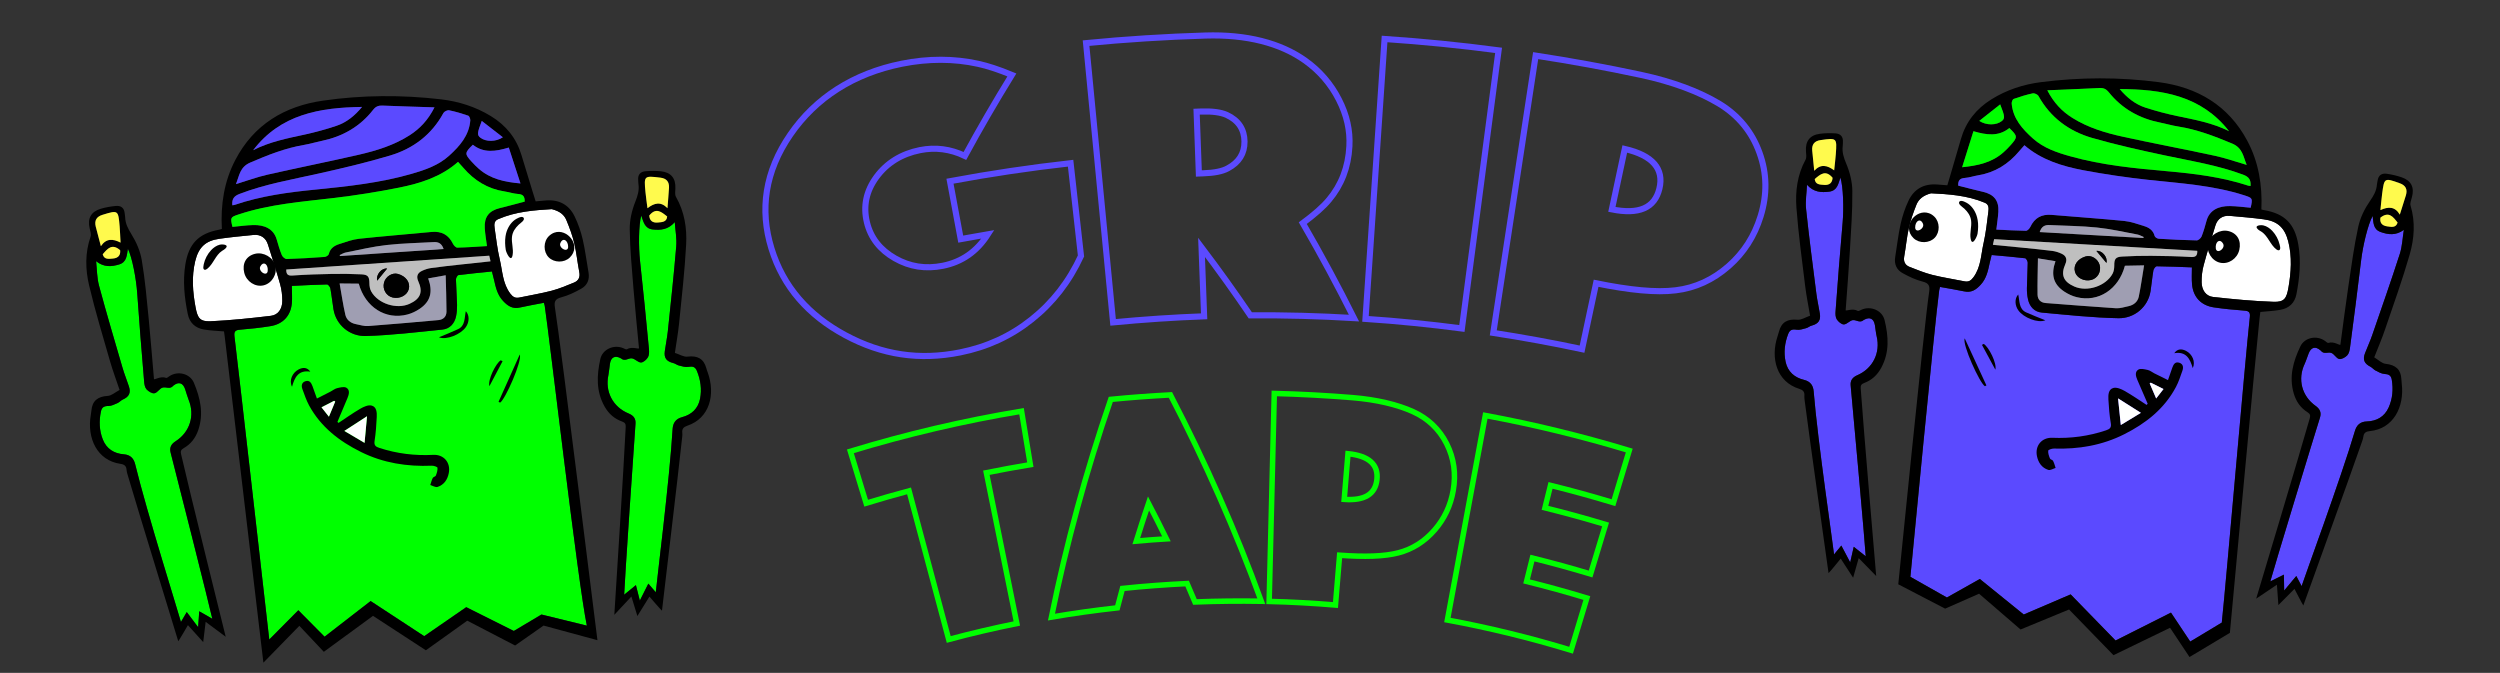 <svg xml:space="preserve" style="enable-background:new 0 0 4087 1100;" viewBox="0 0 4087 1100" y="0px" x="0px" xmlns:xlink="http://www.w3.org/1999/xlink" xmlns="http://www.w3.org/2000/svg" id="Layer_1" version="1.1">
<rect x="0" y="0" width="4087" height="1100" fill="#333333" stroke="none"/>
<style type="text/css">.st0{fill:#FFFFFF;}.st1{fill:#00FF00;}.st2{fill:#5B4AFF;}.st3{fill:#BFBFBF;}.st4{fill:#9F9EB2;}.st5{fill:#FFFA4D;}.st6{opacity:0.31;}.st7{stroke:#1A1A1A;stroke-width:2.863;}.st8{fill:none;stroke:#FFFA4D;stroke-width:2.825;}.st9{fill:none;stroke:#00FF00;stroke-width:2.825;}.st10{stroke:#1A1A1A;stroke-width:3.723;}.st11{fill:none;stroke:#FFFA4D;stroke-width:3.673;}.st12{fill:none;stroke:#00FF00;stroke-width:3.673;}.st13{fill:#6300FF;}.st14{fill:#E04DFF;}.st15{fill:#EFAEFF;}.st16{stroke:#1A1A1A;stroke-width:5.815;}.st17{fill:none;stroke:#FFFA4D;stroke-width:5.738;}.st18{fill:none;stroke:#00FF00;stroke-width:5.738;}.st19{stroke:#1A1A1A;stroke-width:4.587;}.st20{fill:none;stroke:#FFFA4D;stroke-width:4.526;}.st21{fill:none;stroke:#00FF00;stroke-width:4.526;}.st22{fill:#008CFF;}.st23{fill:#FFDD4D;}.st24{fill:#A1E7FF;}.st25{fill:none;stroke:#00FF00;stroke-width:9;stroke-miterlimit:10;}.st26{fill:none;stroke:#5B4AFF;stroke-width:10;stroke-miterlimit:10;}</style>
<g>
	<g>
		<path d="M1684.4,759.6c-24,4-48,8.4-71.9,13.2c16.6,82.2,33.2,164.3,49.8,246.5c-37.3,7.5-74.4,16.2-111.3,26.1
			c-21.6-81-43.3-161.9-64.9-242.9c-23.5,6.3-46.8,13-70.1,20.1c-8.6-28.3-17.2-56.5-25.8-84.8c92.1-28.1,185.5-49.9,279.8-65.6
			C1674.7,701.3,1679.6,730.4,1684.4,759.6z" class="st25"></path>
		<path d="M2062,982.9c-36.2-0.6-72.4-0.2-108.5,1.2c-4.2-10-8.5-20.1-12.8-30.1c-35.3,1.7-70.5,4.3-105.7,8
			c-2.9,10.6-5.7,21.1-8.4,31.7c-36,4-71.9,9-107.7,15.1c24.2-119.1,56.5-238,97-355.9c32.5-3.2,65-5.6,97.5-7.3
			C1970.9,756.1,2020.5,868.8,2062,982.9z M1906.9,880.9c-9.5-19.4-19.3-38.7-29.3-57.9c-6.9,20.5-13.6,41-20,61.6
			C1874,883.1,1890.4,881.9,1906.9,880.9z" class="st25"></path>
		<path d="M2375.8,801.4c-4.3,25.2-14.6,46.7-30.4,64.9c-16.7,19.2-36.5,31.6-59.5,37.5c-23.1,6-54.9,6.8-95.9,3.9
			c-2.3,27.1-4.5,54.3-6.8,81.4c-36.1-3-72.2-5-108.4-5.9c2.8-113.3,5.6-226.7,8.4-340c42.8,1.1,85.6,3.4,128.3,6.9
			c39.5,3.3,72.5,11.2,98.4,22.8c24.6,11.1,43,28.7,55.1,52.5C2377,749.2,2380.4,774.6,2375.8,801.4z M2251,784
			c2.7-24.4-13-38.9-47.3-42.3c-2.1,24.9-4.2,49.8-6.2,74.7C2230.5,818.7,2248.3,808.3,2251,784z" class="st25"></path>
		<path d="M2568.4,1063c-66.6-20.3-134.1-36.8-202.2-49.4c20.7-111.5,41.4-222.9,62-334.4
			c79.2,14.7,157.7,33.8,235.3,57.3c-8.6,28.4-17.2,56.9-25.8,85.3c-34.1-10.3-68.4-19.8-102.9-28.3c-3,12.2-6.1,24.5-9.1,36.7
			c33.2,8.2,66.3,17.3,99.1,27.2c-8.2,27-16.3,54-24.5,81c-31.5-9.5-63.2-18.2-95.1-26.1c-3.2,12.7-6.3,25.5-9.5,38.2
			c33,8.2,65.9,17.3,98.5,27.2C2585.7,1006.2,2577.1,1034.6,2568.4,1063z" class="st25"></path>
	</g>
</g>
<g>
	<g>
		<path d="M1767.2,418.5c-19.5,42.1-46.3,76.4-80.6,103.7c-34.2,27.3-72.8,45-117,53.9
			c-66.3,13.3-127.4,4.3-187.6-28.1c-60-32.3-101.5-78.6-120.9-142c-19.4-63.3-10.5-125.7,31-186c41.4-60.2,103.3-99.9,182-115.8
			c43.4-8.7,85.4-8.6,124.9,0.1c15.2,3.3,33.7,9.3,55.2,18.2c-27,43.8-52.6,87.9-76.8,132.4c-23.6-11.3-48.2-14.5-73.3-9.5
			c-30.4,6.1-54.4,21-71.3,44c-16.9,23.1-21.9,47.8-15.6,73.9c6.2,25.7,21.7,45.2,45.9,59c24.2,13.8,50,17.8,78.2,12.2
			c31.4-6.3,55.7-23.3,73.7-51.5c-14.8,2.5-29.6,5.1-44.4,7.9c-5.9-31.6-11.8-63.2-17.6-94.7c65.4-12.2,131.2-22,197.2-29.4
			C1755.8,317.3,1761.5,367.9,1767.2,418.5z" class="st26"></path>
		<path d="M2213.5,520c-56.4-3.4-113-4.9-169.5-4.5c-25.4-37.4-52-74.5-79.7-111.1c1.4,37.6,2.8,75.2,4.2,112.7
			c-49.7,1.8-99.3,5.2-148.8,9.9c-14.7-152.2-29.4-304.3-44.2-456.5c64.8-6.3,129.9-10.4,194.9-12.4c67.9-2.1,122.9,12.3,163.1,40.8
			c23.8,16.9,42.2,38.3,55.2,63.7c13.1,25.5,18.7,51,17.3,76.5c-1.8,34.4-13.1,63.5-33.3,87.5c-9.3,11.3-23.7,23.9-42.9,38.2
			C2159.6,416.1,2187.4,467.9,2213.5,520z M2034.5,231.5c-0.2-20.1-9.8-34.7-29-43.6c-9.6-4.3-23.5-6.2-41.6-5.6
			c-2.6,0.1-5.2,0.2-7.7,0.3c1.2,33.7,2.5,67.3,3.7,101c2.5-0.1,5-0.2,7.5-0.3c17.9-0.6,31.2-3.3,39.8-8.1
			C2025.4,265.5,2034.6,251,2034.5,231.5z" class="st26"></path>
		<path d="M2389.9,537c-52.4-6.9-105-12.2-157.6-15.7c10.4-152.5,20.8-305,31.2-457.6c62.3,4.2,124.4,10.4,186.4,18.6
			C2429.9,233.8,2409.9,385.4,2389.9,537z" class="st26"></path>
		<path d="M2878.3,353.3c-10.1,33-27.7,60-52.1,81.5c-25.8,22.7-54.6,35.9-86.8,39.8c-32.2,4-75.3-0.4-130.1-11.5
			c-7.7,35.9-15.3,71.8-23,107.7c-48.2-10.3-96.6-19.1-145.1-26.6c23.1-151.1,46.2-302.2,69.3-453.3c57.4,8.8,114.7,19.2,171.6,31.4
			c52.7,11.3,95.8,27.6,128.8,47.5c31.3,19.1,53.3,46,65.5,79.9C2888.8,283.7,2889.1,318.2,2878.3,353.3z M2712.8,308.3
			c7.8-32.1-11-54.3-56.6-64.8c-7,32.9-14.1,65.9-21.1,98.8C2679.2,351.1,2705.1,340.3,2712.8,308.3z" class="st26"></path>
	</g>
</g>
<path d="M959.4,1022.8c-14.2-66.6-61.1-471.6-68.8-522.3c-0.2-1.5-0.7-2.9-1.4-5.5c-13.7,2.7-26.5,4.8-39.2,7.7
	c-11.8,2.7-19.5-2.1-27.5-10.6c-9.6-10.3-12.1-22.6-15-35.2c-1-4.2-2.1-8.3-3.3-13.1c-18.6,1.9-36.7,3.6-54.7,5.9
	c-1.7,0.2-4.2,4.7-4.1,7.2c0.3,13.9,1.5,27.8,1.8,41.7c0.1,6.1-0.4,12.4-1.6,18.4c-2.6,12.1-10.3,20.6-22.5,21.8
	c-41.6,4.2-83.3,9.3-125,10.5c-26.1,0.8-48.6-17.8-52.9-43.5c-1.9-11.4-3-22.9-5.1-34.3c-0.5-2.5-3.6-6.5-5.5-6.5
	c-19.1,0.4-38.2,1.5-57.5,2.4c0,10.1,0.8,19.3,0,28.4c-1.9,20.5-14.5,34.1-35.1,37.4c-16.5,2.7-33.1,4.4-49.8,5.8
	c-7.5,0.6-9.8,2.9-8.9,10.8c8.5,69.7,48.8,425.9,56.9,495.7l47.5-47.9l42.9,43.3l75.3-58.3l87.6,57.4l68.7-47.4l77.8,38.9l45.2-26.9
	L959.4,1022.8z" class="st1"></path>
<path d="M902.1,341.9c-27.6,1.7-58.7,3.7-88,16.5c-6.5,2.8-6.3,8.9-5.5,14.4c2.5,17.2,4.4,34.5,8.4,51.3
	c4.5,18.9,4.6,39.3,17.3,56c4.2,5.5,8.2,7.7,14.8,6.3c17.6-3.7,35.4-6.6,52.7-11.1c12.5-3.3,24.5-8.4,36.5-13.3
	c7.4-3,10.4-8.8,8.7-17.2c-3-15.5-4.5-31.3-8.1-46.6c-3-12.9-7.6-25.4-12.7-37.7C922.7,351.5,915.6,345.3,902.1,341.9z" class="st0"></path>
<path d="M319.1,426.9c-6,25.2-4.1,50.3,0.6,75.5c3.3,17.6,7.1,23.5,24.5,22.8c33-1.5,65.9-5,98.7-8.9
	c11.8-1.4,18.6-11.4,18.6-24.4c0-9.2-1.1-18.6-3.6-27.4c-6.1-21.8-13.1-43.2-19.9-64.8c-3.5-11.1-12-16.8-23.7-15.6
	c-18.5,1.8-37,3.6-55.4,6.2C336,393.4,324.6,404.3,319.1,426.9z" class="st0"></path>
<path d="M430.6,1083.3c0,0-55.2-464.7-63.1-532c-0.4-3.3-0.9-6.7-1.3-9.5c-11.4-1-22.3-1.3-32.8-3.1c-14.1-2.4-23.5-10.9-26.4-25.2
	c-5.5-26.8-8.4-53.7-4-81.1c5.5-33.8,21.4-50.7,55.3-56.9c1.5-0.3,2.9-0.8,4.4-1.2c-2.2-39.7,3.7-77.8,22-112.8
	c30.2-57.9,80.5-88,143.5-97c64-9.2,128.5-9.6,192.8-2.1c28.8,3.4,56.2,12,81.3,27.3c25,15.2,42,36.2,50.3,64.2
	c5.9,19.6,11.9,39.1,17.9,58.7c1.6,5.3,3.3,10.6,5.2,16.6c5.7-0.5,11.2-1,16.6-1.5c21.5-1.8,37.8,6.9,47.1,26.1
	c5.8,11.9,10.2,24.7,13.2,37.5c4.1,17.8,6.3,36,9.5,54c2.1,11.8-2,21.2-12.1,26.8c-10.2,5.7-21,11-32.2,13.9
	c-10.4,2.7-12.1,7.2-10.6,16.8c9.6,59.9,68.9,540.5,69.5,543.8l-88.1-23.9l-46.5,32.6l-78.2-40.6l-67.7,48.4l-86.4-56.3l-80.4,58.8
	l-40-42.5L430.6,1083.3z M959.4,1022.8c-14.2-66.6-61.1-471.6-68.8-522.3c-0.2-1.5-0.7-2.9-1.4-5.5c-13.7,2.7-26.5,4.8-39.2,7.7
	c-11.8,2.7-19.5-2.1-27.5-10.6c-9.6-10.3-12.1-22.6-15-35.2c-1-4.2-2.1-8.3-3.3-13.1c-18.6,1.9-36.7,3.6-54.7,5.9
	c-1.7,0.2-4.2,4.7-4.1,7.2c0.3,13.9,1.5,27.8,1.8,41.7c0.1,6.1-0.4,12.4-1.6,18.4c-2.6,12.1-10.3,20.6-22.5,21.8
	c-41.6,4.2-83.3,9.3-125,10.5c-26.1,0.8-48.6-17.8-52.9-43.5c-1.9-11.4-3-22.9-5.1-34.3c-0.5-2.5-3.6-6.5-5.5-6.5
	c-19.1,0.4-38.2,1.5-57.5,2.4c0,10.1,0.8,19.3,0,28.4c-1.9,20.5-14.5,34.1-35.1,37.4c-16.5,2.7-33.1,4.4-49.8,5.8
	c-7.5,0.6-9.8,2.9-8.9,10.8c8.5,69.7,48.8,425.9,56.9,495.7l47.5-47.9l42.9,43.3l75.3-58.3l87.6,57.4l68.7-47.4l77.8,38.9l45.2-26.9
	L959.4,1022.8z M796.1,402.3c-1.4-10.9-3-20-3.6-29.2c-1.2-18.2,6.9-28.5,24.5-32.8c13.7-3.3,27.3-7.1,40.7-10.6
	c0.4-8.4-2.8-12-10.7-12.5c-7.4-0.5-14.6-3-21.9-4.1c-27.7-4.2-49.8-17.9-67.8-38.9c-2.6-3-5.3-5.9-8.5-9.5
	c-27.9,24.6-61.7,35.1-96.4,42.1c-34.9,7-70.1,12.5-105.4,16.8c-52.9,6.3-106.1,10.1-157.1,27.1c-13.2,4.4-13.5,4.8-9.9,20.3
	c11.1-1,22.4-2.7,33.8-3c18.1-0.5,33.5,5.9,38.5,23.5c2.5,8.6,5,17.3,8.4,25.6c1.2,2.9,5.3,6.5,8,6.4c20.7-0.6,41.4-1.9,62.1-3.4
	c2.4-0.2,6.2-2.6,6.7-4.6c2.3-9.5,9.2-13.9,17.3-16.5c10.6-3.4,21.3-7.4,32.2-8.6c39.3-4.3,78.8-7.3,118.2-11.1
	c16.5-1.6,28.2,4.4,35.4,19.5c1.3,2.7,4.7,6.2,7,6.1C763.5,404.5,779.5,403.2,796.1,402.3z M319.1,426.9c-6,25.2-4.1,50.3,0.6,75.5
	c3.3,17.6,7.1,23.5,24.5,22.8c33-1.5,65.9-5,98.7-8.9c11.8-1.4,18.6-11.4,18.6-24.4c0-9.2-1.1-18.6-3.6-27.4
	c-6.1-21.8-13.1-43.2-19.9-64.8c-3.5-11.1-12-16.8-23.7-15.6c-18.5,1.8-37,3.6-55.4,6.2C336,393.4,324.6,404.3,319.1,426.9z
	 M902.1,341.9c-27.6,1.7-58.7,3.7-88,16.5c-6.5,2.8-6.3,8.9-5.5,14.4c2.5,17.2,4.4,34.5,8.4,51.3c4.5,18.9,4.6,39.3,17.3,56
	c4.2,5.5,8.2,7.7,14.8,6.3c17.6-3.7,35.4-6.6,52.7-11.1c12.5-3.3,24.5-8.4,36.5-13.3c7.4-3,10.4-8.8,8.7-17.2
	c-3-15.5-4.5-31.3-8.1-46.6c-3-12.9-7.6-25.4-12.7-37.7C922.7,351.5,915.6,345.3,902.1,341.9z M379.8,335.6c1.9-0.3,3.2-0.3,4.3-0.7
	c42.8-14.6,87.3-20.5,132-24.9c53-5.3,105.9-11,157.3-25.9c22-6.4,43.9-13.9,61.3-29.8c17.1-15.6,32.3-32.7,34.3-57.4
	c0.2-2.6-1.6-7.1-3.4-7.8c-10.2-3.6-20.6-6.7-31.2-8.8c-2.8-0.6-8,1.9-9.3,4.4c-19.3,35.5-49.4,58.2-87.1,69.5
	c-38.8,11.6-78.3,20.9-117.8,29.7c-43.2,9.7-86.8,17.1-128.4,33.1C382.3,320.5,378.8,325.5,379.8,335.6z M710.3,175.5
	c-29.8-1-57.6-1.7-85.3-2.9c-6.6-0.3-11,1.9-15,6.9c-21.5,27.6-50,43.8-84,50.8c-9.7,2-19.2,5-29,6.6c-30.8,5.2-59.4,16.5-88,28.9
	c-17,7.3-17.7,21.3-23.3,35.2c18.2-5.5,34.5-11.5,51.3-15.4c49.8-11.3,100-21.3,149.8-32.7c29-6.7,57.5-15.5,82.9-31.8
	C686.8,210.2,700.1,195.9,710.3,175.5z M468,440.6c-0.2,8.1,2.8,10.5,10.7,9.9c21.6-1.5,43.2-2.2,64.9-2.6
	c15.8-0.3,31.6-0.1,47.3,0.7c10.9,0.5,13,3.9,13.1,14.6c0,4.5,0.8,9.4,2.9,13.3c11.2,20.2,41.7,29.8,62.7,20.3
	c17.9-8.1,22.3-19.2,14.3-36.9c-3.5-7.7-1.5-13.4,5.8-16.9c4.7-2.2,9.8-4,15-4.7c16.2-2.3,32.5-4,48.8-5.8
	c15.9-1.8,31.8-3.4,48.5-5.2c-0.9-3.9-1.6-6.8-2.1-9.2C688.9,425.6,578.7,433.1,468,440.6z M555.2,463.4c3.2,18.2,5.6,34.9,9.4,51.3
	c1.9,8.3,8.5,13.6,17.2,15.2c6.7,1.3,13.5,3.6,20.1,3.1c38.2-2.9,76.4-6.4,114.7-9.7c8.4-0.7,13.3-5.9,13.3-14
	c0-19.4-0.8-38.7-1.3-59.3c-10.7,1.9-19.5,3.4-28.6,5.1c8.1,22.3,3.7,38-14.1,49.9c-6.1,4.1-13.1,7.4-20.1,9.2
	c-35.4,9.1-68.7-12.1-79.3-50.5C577.3,463.6,567.8,463.5,555.2,463.4z M413.8,245.6c27-13.9,56.2-19.5,85.2-25.8
	c17.2-3.8,34.3-8.5,51-14.1c16.7-5.6,30-16.5,41.9-30.9C522.6,175.8,458.6,186.8,413.8,245.6z M773,236.6c-13.6,13.4-13.7,15-1.8,28
	c3.5,3.9,7.3,7.6,11.2,11.1c19.1,17,42.5,21.9,68.4,24.2c-6.6-20.4-12.8-39.3-19.1-58.7C810.5,247.6,790.8,250.7,773,236.6z
	 M725.2,407.1c-3.2-9.5-8.9-11.8-16.5-11.4c-25.6,1.6-51.4,1.9-76.9,4.8c-22.4,2.6-44.4,7.9-66.6,12.2c-3.5,0.7-6.7,2.8-10,4.2
	c0.3,0.5,0.5,1.1,0.8,1.6C612.1,414.8,668.2,411,725.2,407.1z M787.6,197.7c-7.6,19.7-7.8,23.1-2.3,27.4c8.9,6.9,25.3,7.1,36.8-0.7
	C810.6,215.5,799.6,206.9,787.6,197.7z"></path>
<path d="M553.4,691.4c11.8-7.8,23.3-16.1,35.6-23.2c5.5-3.2,12.9-6.6,18.4-5.2c8.3,2,8.9,11.3,8.5,18.8c-0.6,13-1.5,26-3.5,38.8
	c-1.2,7.4,1.6,9.7,7.9,11.7c28.6,9.3,57.9,12.9,87.9,11.3c17.3-0.9,28.8,12.6,25.5,29.7c-2.1,10.8-7.8,19.2-18.3,22.7
	c-3.3,1.1-8-1.9-12-3.1c1.3-3.9,2.3-8,4.1-11.6c0.9-1.7,4.3-2.2,5-3.8c1.6-4.1,3.1-8.6,2.7-12.8c-0.1-1.5-6.1-3.5-9.3-3.4
	c-40.3,1.7-79.1-4.3-115.5-22.3c-35.4-17.5-65.8-40.8-85.1-76.2c-4.5-8.4-7.6-17.6-10.9-26.6c-2-5.4-1.5-10.9,4.9-13
	c6.7-2.2,9.5,2.7,11.5,7.9c2.4,6.3,4.5,12.7,7.3,20.4c8.1-4.1,15.2-7.7,22.2-11.3c3.6-1.8,6.9-4.7,10.6-5.6c5-1.2,11.6-2.9,15.3-0.8
	c6.2,3.6,4.4,10.8,1.9,16.8c-5.5,13.1-11,26.1-16.5,39.2C552.3,690.2,552.9,690.8,553.4,691.4z M600,680.5
	c-13.2,8.5-24.4,15.8-37.1,24c11.2,6.6,21.2,12.5,33,19.5C597.4,708.3,598.6,695.4,600,680.5z M537.7,681.2
	c4-9.6,7.1-17.2,10.3-24.8c-0.6-0.4-1.2-0.8-1.8-1.2c-6.6,3.4-13.3,6.8-20.6,10.6C529.7,671,533,675.3,537.7,681.2z"></path>
<path d="M815,656.9c11.6-25.8,23.1-51.6,34.7-77.4c4.5,9.8-23.7,73.5-32.1,78.7C816.7,657.8,815.9,657.4,815,656.9z"></path>
<path d="M717.6,551.4c11.2-4.7,21.5-8.7,31.4-13.4c11.8-5.6,10.1-18.2,12.5-29.3c6.3,6.7,5.8,17.9,0.1,26
	C753.3,546.7,729.7,556.4,717.6,551.4z"></path>
<path d="M477.4,632.3c-5.2-10.4,0.5-23,10.7-28.3c7.7-4,14.2-3.3,19.2,3.6C487.8,604.5,481.6,617,477.4,632.3z"></path>
<path d="M821.6,590.5c-6.8,12.9-13.6,25.8-21.5,40.8c-3-10.2,10.4-37.3,18.5-42.3C819.6,589.5,820.6,590,821.6,590.5z"></path>
<path d="M796.1,402.3c-16.6,1-32.5,2.2-48.5,2.5c-2.3,0.1-5.7-3.5-7-6.1c-7.3-15.1-18.9-21.1-35.4-19.5
	c-39.4,3.8-78.9,6.9-118.2,11.1c-10.9,1.2-21.6,5.2-32.2,8.6c-8.2,2.6-15.1,7-17.3,16.5c-0.5,2-4.3,4.4-6.7,4.6
	c-20.7,1.5-41.4,2.8-62.1,3.4c-2.7,0.1-6.9-3.5-8-6.4c-3.4-8.3-5.9-16.9-8.4-25.6c-5.1-17.6-20.4-24-38.5-23.5
	c-11.3,0.3-22.6,2-33.8,3c-3.7-15.4-3.3-15.9,9.9-20.3c51-17,104.2-20.8,157.1-27.1c35.3-4.2,70.5-9.8,105.4-16.8
	c34.7-7,68.5-17.5,96.4-42.1c3.2,3.6,5.9,6.5,8.5,9.5c18,21,40.1,34.7,67.8,38.9c7.3,1.1,14.5,3.6,21.9,4.1c8,0.5,11.1,4,10.7,12.5
	c-13.4,3.5-27,7.3-40.7,10.6c-17.6,4.3-25.7,14.6-24.5,32.8C793,382.3,794.7,391.4,796.1,402.3z" class="st1"></path>
<path d="M379.8,335.6c-0.9-10.1,2.5-15,11.8-18.6c41.6-16,85.3-23.4,128.4-33.1c39.5-8.8,79.1-18.1,117.8-29.7
	c37.7-11.3,67.8-34,87.1-69.5c1.4-2.5,6.6-5,9.3-4.4c10.6,2.2,21,5.3,31.2,8.8c1.9,0.7,3.6,5.2,3.4,7.8c-2,24.7-17.2,41.8-34.3,57.4
	c-17.4,15.9-39.2,23.4-61.3,29.8C622,298.9,569,304.6,516,309.9c-44.7,4.4-89.2,10.3-132,24.9C382.9,335.2,381.7,335.3,379.8,335.6z" class="st2"></path>
<path d="M710.3,175.5c-10.3,20.4-23.6,34.7-40.6,45.6c-25.4,16.3-53.9,25.1-82.9,31.8c-49.8,11.4-99.9,21.4-149.8,32.7
	c-16.8,3.8-33.1,9.8-51.3,15.4c5.6-13.9,6.3-27.8,23.3-35.2c28.6-12.3,57.2-23.7,88-28.9c9.8-1.7,19.3-4.6,29-6.6
	c34-7.1,62.5-23.2,84-50.8c3.9-5.1,8.4-7.2,15-6.9C652.8,173.8,680.5,174.5,710.3,175.5z" class="st2"></path>
<path d="M468,440.6c110.7-7.5,220.9-15,331.8-22.6c0.5,2.4,1.2,5.2,2.1,9.2c-16.6,1.8-32.5,3.4-48.5,5.2
	c-16.3,1.8-32.6,3.5-48.8,5.8c-5.1,0.7-10.3,2.5-15,4.7c-7.3,3.5-9.3,9.2-5.8,16.9c8,17.6,3.6,28.8-14.3,36.9
	c-21,9.5-51.5-0.1-62.7-20.3c-2.1-3.8-2.9-8.8-2.9-13.3c-0.1-10.7-2.2-14.1-13.1-14.6c-15.7-0.7-31.5-1-47.3-0.7
	c-21.6,0.4-43.3,1.1-64.9,2.6C470.7,451.1,467.8,448.7,468,440.6z M627.8,462c-2.9,10.8,3.6,21.9,14.2,24.4
	c11.3,2.7,23.5-3.6,26.2-13.5c3-10.9-4.4-21.4-17.7-25.1C641.3,445.2,630.4,452,627.8,462z M632.9,439c-9-1.2-18.8,10.3-16.2,19.8
	C621.8,452.4,627.4,445.6,632.9,439z" class="st3"></path>
<path d="M555.2,463.4c12.5,0.1,22,0.2,31.3,0.3c10.6,38.5,43.9,59.7,79.3,50.5c7-1.8,14-5.1,20.1-9.2
	c17.8-11.9,22.2-27.6,14.1-49.9c9.1-1.6,17.9-3.2,28.6-5.1c0.5,20.6,1.3,39.9,1.3,59.3c0,8.1-4.9,13.2-13.3,14
	c-38.2,3.4-76.4,6.9-114.7,9.7c-6.6,0.5-13.4-1.8-20.1-3.1c-8.7-1.7-15.3-7-17.2-15.2C560.8,498.3,558.5,481.6,555.2,463.4z" class="st4"></path>
<path d="M413.8,245.6c44.8-58.8,108.7-69.8,178.1-70.8c-11.9,14.4-25.2,25.3-41.9,30.9c-16.7,5.6-33.8,10.3-51,14.1
	C470,226.1,440.8,231.7,413.8,245.6z" class="st2"></path>
<path d="M773,236.6c17.8,14.1,37.4,11.1,58.8,4.6c6.3,19.4,12.5,38.4,19.1,58.7c-25.9-2.3-49.3-7.2-68.4-24.2
	c-3.9-3.5-7.7-7.2-11.2-11.1C759.3,251.5,759.4,249.9,773,236.6z" class="st2"></path>
<path d="M725.2,407.1c-57.1,3.9-113.1,7.7-169.2,11.5c-0.3-0.5-0.5-1.1-0.8-1.6c3.3-1.4,6.5-3.5,10-4.2
	c22.1-4.4,44.2-9.7,66.6-12.2c25.5-2.9,51.3-3.3,76.9-4.8C716.4,395.3,722.1,397.6,725.2,407.1z" class="st4"></path>
<path d="M787.6,197.7c12,9.2,23,17.8,34.5,26.7c-11.5,7.8-27.9,7.6-36.8,0.7C779.8,220.8,780,217.4,787.6,197.7z" class="st2"></path>
<path d="M600,680.5c-1.4,14.9-2.6,27.8-4,43.5c-11.8-7-21.8-12.9-33-19.5C575.7,696.2,586.8,689,600,680.5z" class="st0"></path>
<path d="M537.7,681.2c-4.7-5.9-8.1-10.2-12.1-15.3c7.4-3.8,14-7.2,20.6-10.6c0.6,0.4,1.2,0.8,1.8,1.2
	C544.9,664,541.7,671.6,537.7,681.2z" class="st0"></path>
<path d="M333.1,431.9c1.9-8.5,6-16.4,11.9-22.8c3.8-4.1,8.9-7.8,14.4-9.1c4.6-1,16.1-0.2,8.8,6.6c-1.6,1.5-3.5,2.4-5.3,3.6
	c-10.7,7-14.2,21.6-24.3,29.4c-1.4,1-3.2,2-4.7,1.2c-1.6-0.9-1.7-3.2-1.4-5C332.6,434.5,332.8,433.2,333.1,431.9z"></path>
<path d="M826.4,386.4c0.2-1.5,0.5-3.1,0.9-4.6c2.2-8.7,7-17,14.2-22.3c2.3-1.7,10.9-6.8,13.9-4.1c4.4,4-5.1,9.6-7.4,11.9
	c-5.8,5.6-10.1,11.7-11,19.9c-1.1,9.9,2.8,20,1,29.8c-2.4,13.3-10.5-4-11.2-8.5C825.7,401.3,825.3,393.8,826.4,386.4z"></path>
<path d="M627.8,462c2.6-10,13.5-16.8,22.7-14.2c13.3,3.7,20.7,14.2,17.7,25.1c-2.7,9.9-14.9,16.2-26.2,13.5
	C631.3,483.9,624.9,472.8,627.8,462z"></path>
<path d="M632.9,439c-5.4,6.6-11,13.4-16.2,19.8C614.1,449.3,623.8,437.7,632.9,439z"></path>
<path d="M417,414.9c-14.5,3.5-21.5,15.8-17.7,31.1c3.6,14.3,18,23.7,31.5,20.5c13.7-3.2,22.9-18.5,19.3-32.2
	C446.8,420.9,430.8,411.5,417,414.9z M433.6,447.4c-4.6,0-10.9-6.6-8-11.9c4.6-8.5,11.4-4.5,12.1,4.1
	C438.2,445.3,436.2,447.4,433.6,447.4z"></path>
<path d="M906,380.4c-3,1.1-5.9,2.9-8.7,5.6c-9.2,9-9.3,25.5-0.4,34.6c9,9.2,25.5,9.3,34.6,0.4C951.3,401.7,927.4,372.5,906,380.4z
	 M925.3,408.4c-4.5,0.5-11.5-5.4-9.3-10.9c3.6-9,10.8-5.8,12.5,2.7C929.6,405.8,927.8,408.1,925.3,408.4z"></path>
<path d="M347.1,1011.6c-2.5-12.6-62.8-251.7-68.1-271.4c-2.3-8.7,1-14.3,8-18.8c23.4-14.9,31.9-42.1,21.4-67.7
	c-2.3-5.7-3.8-11.8-5.8-17.6c-3.5-10.3-10.5-12.5-18.9-5.9c-0.2,0.2-0.5,0.4-0.7,0.6c-5,6.1-11.8,1.2-17.1,2.8
	c-5,1.4-8.5,8.4-13.4,9.3c-3.8,0.8-9.8-3-12.9-6.4c-2.8-3.1-3.7-8.5-4-13c-4-48.1-8-96.2-11.3-144.4c-1.6-23.2-8.2-58.2-15.2-72.5
	c-1.9,10.4-1.5,21.8-14.3,25.7c-12.6,3.8-24.9,4.9-37.7-5.3c1.5,13.2,1.3,26.9,4.7,39.6c12.1,45,25.4,89.8,38.5,134.6
	c3,10.4,7.2,20.4,10.5,30.7c3.4,10.5,0.1,16.8-10.1,21.3c-3,1.3-5.3,4.3-8.3,5.6c-4.8,2.1-9.9,4.9-14.9,4.9c-7.1,0-11,1.8-12.5,9
	c-3.3,15.6-2.7,30.8,3,45.6c6,15.4,18.5,23.2,34.4,24.4c11,0.8,16.4,7.1,18.6,16.3c18.8,77.6,72.4,248.2,74.8,257.8l9.5-16.2
	l18.6,24.7l1.8-26L347.1,1011.6z" class="st1"></path>
<path d="M347.1,1011.6c-2.5-12.6-62.8-251.7-68.1-271.4c-2.3-8.7,1-14.3,8-18.8c23.4-14.9,31.9-42.1,21.4-67.7
	c-2.3-5.7-3.8-11.8-5.8-17.6c-3.5-10.3-10.5-12.5-18.9-5.9c-0.2,0.2-0.5,0.4-0.7,0.6c-5,6.1-11.8,1.2-17.1,2.8
	c-5,1.4-8.5,8.4-13.4,9.3c-3.8,0.8-9.8-3-12.9-6.4c-2.8-3.1-3.7-8.5-4-13c-4-48.1-8-96.2-11.3-144.4c-1.6-23.2-8.2-58.2-15.2-72.5
	c-1.9,10.4-1.5,21.8-14.3,25.7c-12.6,3.8-24.9,4.9-37.7-5.3c1.5,13.2,1.3,26.9,4.7,39.6c12.1,45,25.4,89.8,38.5,134.6
	c3,10.4,7.2,20.4,10.5,30.7c3.4,10.5,0.1,16.8-10.1,21.3c-3,1.3-5.3,4.3-8.3,5.6c-4.8,2.1-9.9,4.9-14.9,4.9c-7.1,0-11,1.8-12.5,9
	c-3.3,15.6-2.7,30.8,3,45.6c6,15.4,18.5,23.2,34.4,24.4c11,0.8,16.4,7.1,18.6,16.3c18.8,77.6,72.4,248.2,74.8,257.8l9.5-16.2
	l18.6,24.7l1.8-26L347.1,1011.6z M291.4,1048.3c-6.3-21.3-64.3-209.1-83-272.9c-0.7-2.4-1.4-4.8-1.5-7.3c-0.4-6.4-3.8-8.9-10-9.8
	c-38.4-5.5-54.9-42.3-48.5-79.7c0.4-2.4,0.8-4.8,1-7.3c1.4-16.1,10.5-23.2,26.9-24.1c6.2-0.4,12.2-6,19.2-9.7
	c-5.2-15.6-11-30.9-15.5-46.5c-11.9-41.3-24.4-82.5-34.3-124.3c-6.2-26.2-6.9-53.3,2.4-79.8c1.4-3.9-0.5-9.1-1.5-13.5
	c-3.8-16.3,2-27.3,18.1-32.1c8-2.4,16.3-3.8,24.6-4.6c8.2-0.8,13.7,3,14.5,11.9c0.2,2.2,0.7,4.3,0.8,6.5
	c0.3,10.4,4.6,18.7,10.2,27.7c8,12.8,14.5,27.8,17,42.7c5.4,32,8.2,64.4,11.4,96.8c3.2,32.3,5.6,64.8,8.5,97.2
	c0.2,2.5,10.5-5.4,19.8-1.7c1.3,0.5,3.7-1.7,5.4-2.8c13.8-9.2,33.7-4.4,40.1,10.8c10.4,25,16.4,50.4,7,77.6
	c-4.6,13.2-12.3,22.7-23.9,29.4c-4.2,2.4-5.2,4.8-4.1,9.6C308.7,798.3,369,1041,369,1041l-32.8-24.4l-4,33.1l-25-27.7
	C307.3,1022,292,1048.2,291.4,1048.3z M164.9,402.5c8.7-13.1,19.6-12.3,32.1-5.8c-0.5-10-0.8-18.4-1.5-26.6
	c-2.3-26.7-2.4-26.7-28.1-18.8c-9.7,3-13.4,9.2-11,19.1C159,380.5,161.8,390.6,164.9,402.5z M196.4,409
	c-13.4-11.6-20.7-2.3-28.5,6.7c2.4,8.9,9.6,7.7,16.7,7C193.9,421.9,197.2,416.6,196.4,409z"></path>
<path d="M164.9,402.5c-3.1-11.9-5.9-22-8.4-32.2c-2.4-9.9,1.3-16.1,11-19.1c25.7-7.9,25.8-7.9,28.1,18.8
	c0.7,8.3,0.9,16.6,1.5,26.6C184.5,390.2,173.6,389.4,164.9,402.5z" class="st5"></path>
<path d="M196.4,409c0.9,7.6-2.5,12.9-11.8,13.7c-7.1,0.6-14.3,1.9-16.7-7C175.7,406.6,183,397.4,196.4,409z" class="st5"></path>
<path d="M1039.6,956.5l6.4,25.3l13.9-27.7l12.2,14.2c0.6-9.9,22.9-187.3,27.5-267c0.6-9.4,4.7-16.5,15.4-19.3
	c15.4-4,26.3-13.9,29.5-30.2c3-15.6,0.8-30.7-5.2-45.4c-2.8-6.9-7-7.9-13.9-6.7c-4.9,0.9-10.5-0.9-15.6-2.2c-3.2-0.8-6-3.3-9.2-4
	c-10.9-2.7-15.3-8.2-13.8-19.2c1.4-10.7,3.7-21.3,4.9-32.1c4.9-46.4,9.9-92.8,13.8-139.3c1.1-13.1-1.5-26.5-2.4-39.8
	c-10.7,12.4-23,13.4-36.1,12c-13.3-1.5-15-12.8-18.7-22.7c-4.3,15.3-4.5,50.8-2,74c5.3,48,10,96,14.6,144.1c0.4,4.5,0.5,10-1.6,13.5
	c-2.4,4-7.6,8.7-11.5,8.6c-5-0.1-9.7-6.2-14.9-6.8c-5.5-0.6-11.3,5.5-17.4,0.3c-0.2-0.2-0.5-0.3-0.8-0.5c-9.4-5-16-1.6-17.6,9.2
	c-0.9,6.1-1.3,12.3-2.5,18.4c-5.8,27,7.4,52.3,33.1,62.8c7.6,3.1,12,8.1,11.2,17c-1.7,20.3-18.3,266.4-18.5,279.2L1039.6,956.5z" class="st1"></path>
<path d="M1039.6,956.5l6.4,25.3l13.9-27.7l12.2,14.2c0.6-9.9,22.9-187.3,27.5-267c0.6-9.4,4.7-16.5,15.4-19.3
	c15.4-4,26.3-13.9,29.5-30.2c3-15.6,0.8-30.7-5.2-45.4c-2.8-6.9-7-7.9-13.9-6.7c-4.9,0.9-10.5-0.9-15.6-2.2c-3.2-0.8-6-3.3-9.2-4
	c-10.9-2.7-15.3-8.2-13.8-19.2c1.4-10.7,3.7-21.3,4.9-32.1c4.9-46.4,9.9-92.8,13.8-139.3c1.1-13.1-1.5-26.5-2.4-39.8
	c-10.7,12.4-23,13.4-36.1,12c-13.3-1.5-15-12.8-18.7-22.7c-4.3,15.3-4.5,50.8-2,74c5.3,48,10,96,14.6,144.1c0.4,4.5,0.5,10-1.6,13.5
	c-2.4,4-7.6,8.7-11.5,8.6c-5-0.1-9.7-6.2-14.9-6.8c-5.5-0.6-11.3,5.5-17.4,0.3c-0.2-0.2-0.5-0.3-0.8-0.5c-9.4-5-16-1.6-17.6,9.2
	c-0.9,6.1-1.3,12.3-2.5,18.4c-5.8,27,7.4,52.3,33.1,62.8c7.6,3.1,12,8.1,11.2,17c-1.7,20.3-18.3,266.4-18.5,279.2L1039.6,956.5z
	 M1061.7,975.3l-19.7,31.8l-9.8-31.9l-27.9,29.9c0,0,16-249.6,18.6-307.1c0.2-4.9-1.1-7.1-5.7-8.8c-12.6-4.5-21.9-12.4-28.8-24.6
	c-14.2-25.1-12.8-51.2-7-77.6c3.5-16.1,22.3-24.3,37.5-17.8c1.9,0.8,4.7,2.5,5.9,1.8c8.5-5.3,20.1,0.7,19.8-1.9
	c-3-32.4-6.4-64.7-9-97.1c-2.6-32.4-5.7-64.8-6.1-97.2c-0.2-15.1,3.5-31,9.1-45c3.9-9.9,6.7-18.7,5.1-29.1c-0.3-2.1-0.2-4.3-0.4-6.5
	c-0.8-8.9,3.9-13.7,12.2-14.3c8.3-0.7,16.8-0.7,25,0.1c16.7,1.8,24.4,11.6,23.6,28.3c-0.2,4.5-1.1,10,1,13.6
	c13.9,24.3,18.1,51.1,16.6,78.1c-2.3,42.9-7.2,85.7-11.5,128.4c-1.6,16.2-4.6,32.2-6.9,48.5c7.6,2.4,14.4,6.9,20.6,6.1
	c16.3-2,26.5,3.3,30.8,18.9c0.6,2.4,1.4,4.7,2.3,7c12.9,35.7,3.3,74.9-33.5,87.1c-5.9,2-8.8,5-8.1,11.4c0.3,2.4,0.1,5-0.2,7.4
	c-7,66.2-30.6,261.3-33,283.4C1081.4,998.4,1061.7,975.3,1061.7,975.3z M1093.7,307.2c0.6-10.1-4.1-15.6-14.2-16.8
	c-26.7-3.2-26.8-3.2-24.3,23.5c0.8,8.3,2,16.5,3.3,26.5c11.2-8.6,21.7-11.3,32.6,0C1092.1,328.1,1093,317.7,1093.7,307.2z
	 M1075.4,363.8c7.1-0.7,14.4-0.7,15.2-9.9c-9.3-7.5-18.2-15.3-29.2-1.5C1061.9,360,1066.1,364.6,1075.4,363.8z"></path>
<path d="M1091.2,340.4c0.9-12.3,1.9-22.7,2.5-33.2c0.6-10.1-4.1-15.6-14.2-16.8c-26.7-3.2-26.8-3.2-24.3,23.5
	c0.8,8.3,2,16.5,3.3,26.5C1069.7,331.7,1080.3,329,1091.2,340.4z" class="st5"></path>
<path d="M1061.4,352.4c0.5,7.7,4.7,12.3,14.1,11.4c7.1-0.7,14.4-0.7,15.2-9.9C1081.3,346.4,1072.5,338.6,1061.4,352.4z" class="st5"></path>
<path d="M3182.8,976.8l53.8-30.3l71.8,58.1l76.7-32.9l73.4,75.4l90.6-45.6l31.5,47.3l51.6-31
	c7.4-69.9,38.1-429.5,45.8-499.3c0.9-7.9-1.4-10.2-9-10.7c-16.7-1.3-33.3-2.8-49.9-5.3c-20.6-3.1-33.4-16.6-35.5-37
	c-0.9-9-0.3-18.2-0.3-28.4c-19.3-0.7-38.4-1.6-57.5-1.8c-1.8,0-4.9,4-5.4,6.5c-2,11.4-2.9,22.9-4.7,34.3
	c-4.1,25.7-26.4,44.6-52.5,44.1c-41.8-0.8-83.5-5.4-125.1-9.2c-12.2-1.1-20-9.5-22.7-21.6c-1.3-6-1.9-12.2-1.8-18.3
	c0.2-13.9,1.2-27.8,1.3-41.7c0-2.5-2.5-6.9-4.2-7.2c-18.1-2.2-36.2-3.6-54.8-5.3c-1.2,4.8-2.3,9-3.2,13.2
	c-2.7,12.6-5.2,25-14.6,35.3c-7.9,8.6-15.5,13.5-27.3,10.9c-12.7-2.7-25.5-4.7-39.3-7.2c-0.6,2.6-1.1,4-1.3,5.5
	c-7.1,50.8-47.1,468.4-47.1,468.4L3182.8,976.8z" class="st2"></path>
<path d="M3132.9,334.8c-4.9,12.3-9.4,24.9-12.3,37.8c-3.5,15.4-4.8,31.2-7.6,46.7c-1.5,8.5,1.5,14.2,8.9,17.1
	c12.1,4.7,24.2,9.7,36.7,12.9c17.4,4.4,35.2,7,52.8,10.6c6.6,1.3,10.6-0.9,14.7-6.5c12.5-16.8,12.3-37.2,16.7-56.2
	c3.8-16.8,5.6-34.2,7.8-51.4c0.7-5.5,0.8-11.6-5.7-14.3c-29.4-12.4-60.5-14.1-88.1-15.5C3143.5,319.6,3136.5,325.9,3132.9,334.8z" class="st0"></path>
<path d="M3700.6,358.5c-18.4-2.4-36.9-4-55.4-5.6c-11.7-1-20.1,4.8-23.5,15.9c-6.6,21.6-13.4,43.2-19.2,65
	c-2.4,8.8-3.4,18.3-3.3,27.5c0.2,13.1,7.1,22.9,18.9,24.2c32.8,3.6,65.8,6.8,98.8,7.9c17.4,0.6,21.1-5.4,24.2-23
	c4.4-25.2,6.1-50.4-0.2-75.5C3735.1,372.3,3723.6,361.5,3700.6,358.5z" class="st0"></path>
<path d="M3579.4,1074.1l-31.8-47.8l-92.5,44.8l-72.6-74.7l-79.3,32.7l-67.8-58.5l-55.5,24.4l-76.6-39.8
	c0.6-3.3,41.6-418.2,50.5-478.2c1.4-9.6-0.4-14.1-10.8-16.7c-11.2-2.8-22.1-8-32.3-13.6c-10.2-5.5-14.4-14.9-12.4-26.7
	c3-18,4.9-36.3,8.9-54.1c2.9-12.9,7.1-25.7,12.8-37.7c9.1-19.3,25.3-28.2,46.8-26.6c5.5,0.4,11,0.8,16.7,1.3
	c1.8-6.1,3.4-11.4,5-16.7c5.8-19.6,11.6-39.2,17.2-58.9c8.1-28.1,24.9-49.3,49.7-64.8c25-15.6,52.2-24.5,81-28.2
	c64.2-8.2,128.7-8.4,192.8,0c63.1,8.3,113.7,38,144.5,95.5c18.7,34.9,25,72.9,23.2,112.6c1.5,0.4,2.9,0.9,4.4,1.1
	c34.1,5.8,50.1,22.6,56,56.3c4.8,27.4,2.1,54.3-3.1,81.2c-2.8,14.4-12.1,23-26.2,25.5c-10.6,1.9-21.4,2.3-32.8,3.5
	c-0.4,2.9-0.9,6.2-1.2,9.5c-7.2,67.4-48.6,515.1-48.6,515.1L3579.4,1074.1z M3182.8,976.8l53.8-30.3l71.8,58.1l76.7-32.9l73.4,75.4
	l90.6-45.6l31.5,47.3l51.6-31c7.4-69.9,38.1-429.5,45.8-499.3c0.9-7.9-1.4-10.2-9-10.7c-16.7-1.3-33.3-2.8-49.9-5.3
	c-20.6-3.1-33.4-16.6-35.5-37c-0.9-9-0.3-18.2-0.3-28.4c-19.3-0.7-38.4-1.6-57.5-1.8c-1.8,0-4.9,4-5.4,6.5
	c-2,11.4-2.9,22.9-4.7,34.3c-4.1,25.7-26.4,44.6-52.5,44.1c-41.8-0.8-83.5-5.4-125.1-9.2c-12.2-1.1-20-9.5-22.7-21.6
	c-1.3-6-1.9-12.2-1.8-18.3c0.2-13.9,1.2-27.8,1.3-41.7c0-2.5-2.5-6.9-4.2-7.2c-18.1-2.2-36.2-3.6-54.8-5.3c-1.2,4.8-2.3,9-3.2,13.2
	c-2.7,12.6-5.2,25-14.6,35.3c-7.9,8.6-15.5,13.5-27.3,10.9c-12.7-2.7-25.5-4.7-39.3-7.2c-0.6,2.6-1.1,4-1.3,5.5
	c-7.1,50.8-47.1,468.4-47.1,468.4L3182.8,976.8z M3312.1,377.3c2.3,0,5.7-3.5,7-6.2c7.1-15.1,18.7-21.3,35.2-19.8
	c39.4,3.4,78.9,6,118.3,9.9c10.9,1.1,21.7,5,32.3,8.3c8.2,2.5,15.1,6.8,17.5,16.3c0.5,2,4.3,4.4,6.7,4.5c20.7,1.3,41.4,2.3,62.1,2.7
	c2.7,0,6.8-3.6,8-6.5c3.3-8.3,5.7-17,8.1-25.7c4.9-17.7,20.2-24.2,38.3-23.9c11.3,0.2,22.6,1.7,33.8,2.7
	c3.5-15.5,3.1-15.9-10.1-20.2c-51.2-16.5-104.4-19.7-157.4-25.4c-35.3-3.9-70.6-9-105.6-15.6c-34.8-6.6-68.7-16.8-96.8-41
	c-3.2,3.6-5.9,6.6-8.4,9.6c-17.7,21.2-39.7,35.1-67.3,39.6c-7.3,1.2-14.5,3.8-21.9,4.3c-7.9,0.6-11.1,4.2-10.6,12.6
	c13.4,3.4,27.1,7,40.8,10.2c17.7,4.1,25.9,14.3,24.8,32.5c-0.5,9.2-2.1,18.3-3.3,29.3C3280.2,376.1,3296.2,377.1,3312.1,377.3z
	 M3700.6,358.5c-18.4-2.4-36.9-4-55.4-5.6c-11.7-1-20.1,4.8-23.5,15.9c-6.6,21.6-13.4,43.2-19.2,65c-2.4,8.8-3.4,18.3-3.3,27.5
	c0.2,13.1,7.1,22.9,18.9,24.2c32.8,3.6,65.8,6.8,98.8,7.9c17.4,0.6,21.1-5.4,24.2-23c4.4-25.2,6.1-50.4-0.2-75.5
	C3735.1,372.3,3723.6,361.5,3700.6,358.5z M3132.9,334.8c-4.9,12.3-9.4,24.9-12.3,37.8c-3.5,15.4-4.8,31.2-7.6,46.7
	c-1.5,8.5,1.5,14.2,8.9,17.1c12.1,4.7,24.2,9.7,36.7,12.9c17.4,4.4,35.2,7,52.8,10.6c6.6,1.3,10.6-0.9,14.7-6.5
	c12.5-16.8,12.3-37.2,16.7-56.2c3.8-16.8,5.6-34.2,7.8-51.4c0.7-5.5,0.8-11.6-5.7-14.3c-29.4-12.4-60.5-14.1-88.1-15.5
	C3143.5,319.6,3136.5,325.9,3132.9,334.8z M3667.2,285.6c-41.8-15.6-85.5-22.5-128.8-31.7c-39.6-8.4-79.2-17.2-118.1-28.4
	c-37.8-10.9-68.2-33.3-87.8-68.6c-1.4-2.5-6.6-4.9-9.4-4.3c-10.6,2.3-21,5.5-31.1,9.1c-1.9,0.7-3.6,5.2-3.3,7.8
	c2.2,24.7,17.6,41.6,34.9,57.1c17.6,15.7,39.5,23,61.6,29.1c51.5,14.4,104.5,19.5,157.6,24.2c44.8,4,89.3,9.4,132.3,23.5
	c1.1,0.4,2.4,0.4,4.3,0.6C3680,294,3676.5,289.1,3667.2,285.6z M3388,192.8c25.6,16,54.2,24.6,83.3,30.9
	c49.9,10.9,100.2,20.3,150.1,31.1c16.9,3.6,33.2,9.5,51.5,14.8c-5.7-13.8-6.6-27.7-23.7-34.9c-28.7-12-57.4-23-88.3-27.9
	c-9.8-1.5-19.3-4.4-29-6.3c-34.1-6.7-62.8-22.6-84.6-49.9c-4-5-8.5-7.1-15.1-6.7c-27.8,1.5-55.5,2.5-85.3,3.8
	C3357.4,167.9,3370.8,182.1,3388,192.8z M3260,391.1c-0.5,2.4-1.2,5.2-2,9.2c16.6,1.6,32.6,3.1,48.5,4.7c16.3,1.6,32.6,3.2,48.9,5.3
	c5.1,0.7,10.3,2.4,15,4.6c7.4,3.4,9.4,9.1,6,16.9c-7.8,17.7-3.3,28.8,14.7,36.7c21.1,9.3,51.5-0.7,62.5-20.9
	c2.1-3.8,2.8-8.8,2.8-13.3c-0.1-10.7,2-14.1,12.9-14.8c15.7-0.9,31.5-1.3,47.3-1.2c21.6,0.2,43.3,0.7,64.9,1.9
	c7.9,0.5,10.9-2,10.6-10C3481.3,403.8,3371,397.4,3260,391.1z M3473.8,434.5c-10.2,38.6-43.3,60.1-78.7,51.4c-7.1-1.7-14.1-5-20.2-9
	c-17.9-11.8-22.5-27.3-14.6-49.8c-9.1-1.5-18-3-28.7-4.7c-0.3,20.6-0.9,40-0.6,59.3c0.1,8.1,5.1,13.2,13.5,13.8
	c38.2,2.9,76.5,6,114.8,8.5c6.6,0.4,13.4-1.9,20.1-3.3c8.7-1.8,15.2-7.2,17-15.4c3.6-16.5,5.8-33.2,8.9-51.4
	C3492.6,434.1,3483.1,434.3,3473.8,434.5z M3465.3,145.6c12.1,14.3,25.5,25,42.2,30.4c16.8,5.4,33.9,10,51.1,13.6
	c29.1,6.1,58.4,11.3,85.5,24.9C3598.7,156.2,3534.7,145.9,3465.3,145.6z M3226.1,214.5c-6.1,19.5-12.1,38.5-18.5,58.9
	c25.9-2.6,49.2-7.7,68.2-24.9c3.9-3.5,7.6-7.3,11.1-11.2c11.8-13.2,11.7-14.7-2.1-28C3267.3,223.6,3247.6,220.8,3226.1,214.5z
	 M3503.8,389.1c0.3-0.5,0.5-1.1,0.8-1.6c-3.4-1.4-6.6-3.4-10.1-4.1c-22.2-4.1-44.3-9.2-66.7-11.5c-25.5-2.6-51.3-2.7-77-4
	c-7.6-0.4-13.3,2-16.4,11.5C3391.6,382.6,3447.7,385.9,3503.8,389.1z M3235.7,197.7c11.6,7.7,28,7.3,36.8,0.3
	c5.4-4.3,5.2-7.7-2.6-27.3C3258,180,3247.1,188.7,3235.7,197.7z"></path>
<path d="M3511,660c-5.6-13-11.3-26-16.9-39c-2.6-6-4.4-13.1,1.7-16.8c3.7-2.2,10.3-0.5,15.3,0.6c3.8,0.8,7.1,3.7,10.7,5.5
	c7.1,3.6,14.2,7,22.4,11.1c2.7-7.7,4.8-14.1,7.1-20.4c1.9-5.2,4.6-10.2,11.4-8c6.5,2.1,7,7.6,5.1,13c-3.2,9-6.1,18.3-10.6,26.7
	c-18.9,35.6-49,59.3-84.3,77.1c-36.2,18.3-74.9,24.8-115.2,23.5c-3.2-0.1-9.2,2-9.3,3.5c-0.4,4.2,1.2,8.7,2.9,12.8
	c0.7,1.7,4.2,2.1,5,3.8c1.9,3.6,2.9,7.7,4.2,11.6c-4,1.2-8.7,4.3-12,3.2c-10.5-3.4-16.3-11.8-18.5-22.5c-3.5-17.1,7.9-30.7,25.2-30
	c30,1.3,59.3-2.6,87.8-12.2c6.2-2.1,9-4.4,7.7-11.8c-2.2-12.8-3.2-25.8-3.9-38.7c-0.4-7.5,0-16.7,8.3-18.8c5.4-1.4,12.9,1.9,18.4,5
	c12.3,7,23.9,15.1,35.8,22.8C3509.9,661.2,3510.5,660.6,3511,660z M3467.1,694.8c11.7-7.1,21.7-13.1,32.8-19.9
	c-12.8-8.1-24.1-15.2-37.3-23.6C3464.2,666.3,3465.5,679.2,3467.1,694.8z M3536.9,636c-7.4-3.7-14.1-7.1-20.8-10.4
	c-0.6,0.4-1.2,0.8-1.8,1.2c3.2,7.5,6.5,15.1,10.6,24.7C3529.6,645.4,3532.9,641.1,3536.9,636z"></path>
<path d="M3247.4,630.1c-11.8-25.7-23.7-51.4-35.5-77c-4.4,9.8,24.5,73.2,33,78.3C3245.7,631,3246.5,630.6,3247.4,630.1z"></path>
<path d="M3343.7,523.6c-11.3-4.6-21.6-8.5-31.5-13c-11.9-5.5-10.3-18.1-12.8-29.2c-6.2,6.7-5.6,18,0.2,26
	C3308,519.3,3331.6,528.7,3343.7,523.6z"></path>
<path d="M3584.7,601.8c5-10.4-0.8-23-11-28.2c-7.7-3.9-14.3-3.2-19.2,3.8C3574,574.1,3580.3,586.6,3584.7,601.8z"></path>
<path d="M3240.1,563.8c6.9,12.8,13.8,25.6,21.9,40.5c2.9-10.2-10.8-37.2-19-42.1C3242.1,562.7,3241.1,563.3,3240.1,563.8z"></path>
<path d="M3263.6,375.3c16.6,0.8,32.5,1.8,48.5,2c2.3,0,5.7-3.5,7-6.2c7.1-15.1,18.7-21.3,35.2-19.8
	c39.4,3.4,78.9,6,118.3,9.9c10.9,1.1,21.7,5,32.3,8.3c8.2,2.5,15.1,6.8,17.5,16.3c0.5,2,4.3,4.4,6.7,4.5c20.7,1.3,41.4,2.3,62.1,2.7
	c2.7,0,6.8-3.6,8-6.5c3.3-8.3,5.7-17,8.1-25.7c4.9-17.7,20.2-24.2,38.3-23.9c11.3,0.2,22.6,1.7,33.8,2.7
	c3.5-15.5,3.1-15.9-10.1-20.2c-51.2-16.5-104.4-19.7-157.4-25.4c-35.3-3.9-70.6-9-105.6-15.6c-34.8-6.6-68.7-16.8-96.8-41
	c-3.2,3.6-5.9,6.6-8.4,9.6c-17.7,21.2-39.7,35.1-67.3,39.6c-7.3,1.2-14.5,3.8-21.9,4.3c-7.9,0.6-11.1,4.2-10.6,12.6
	c13.4,3.4,27.1,7,40.8,10.2c17.7,4.1,25.9,14.3,24.8,32.5C3266.4,355.2,3264.9,364.4,3263.6,375.3z" class="st2"></path>
<path d="M3679.2,304.1c0.8-10.1-2.7-15-12-18.5c-41.8-15.6-85.5-22.5-128.8-31.7c-39.6-8.4-79.2-17.2-118.1-28.4
	c-37.8-10.9-68.2-33.3-87.8-68.6c-1.4-2.5-6.6-4.9-9.4-4.3c-10.6,2.3-21,5.5-31.1,9.1c-1.9,0.7-3.6,5.2-3.3,7.8
	c2.2,24.7,17.6,41.6,34.9,57.1c17.6,15.7,39.5,23,61.6,29.1c51.5,14.4,104.5,19.5,157.6,24.2c44.8,4,89.3,9.4,132.3,23.5
	C3676,303.8,3677.3,303.8,3679.2,304.1z" class="st1"></path>
<path d="M3346.9,147.6c10.5,20.3,23.9,34.5,41.1,45.2c25.6,16,54.2,24.6,83.3,30.9c49.9,10.9,100.2,20.3,150.1,31.1
	c16.9,3.6,33.2,9.5,51.5,14.8c-5.7-13.8-6.6-27.7-23.7-34.9c-28.7-12-57.4-23-88.3-27.9c-9.8-1.5-19.3-4.4-29-6.3
	c-34.1-6.7-62.8-22.6-84.6-49.9c-4-5-8.5-7.1-15.1-6.7C3404.4,145.3,3376.7,146.3,3346.9,147.6z" class="st1"></path>
<path d="M3581.5,420.1c-21.6-1.3-43.3-1.7-64.9-1.9c-15.8-0.1-31.6,0.3-47.3,1.2c-10.9,0.6-13,4-12.9,14.8
	c0,4.5-0.7,9.5-2.8,13.3c-11,20.3-41.4,30.2-62.5,20.9c-18-7.9-22.5-19-14.7-36.7c3.4-7.7,1.4-13.5-6-16.9c-4.7-2.2-9.9-3.9-15-4.6
	c-16.3-2.1-32.6-3.6-48.9-5.3c-15.9-1.6-31.9-3.1-48.5-4.7c0.9-4,1.5-6.8,2-9.2c111,6.4,221.2,12.7,332.1,19
	C3592.4,418.2,3589.4,420.6,3581.5,420.1z M3409.7,419.2c-13.3,3.9-20.6,14.4-17.5,25.3c2.8,9.9,15.1,16,26.4,13.2
	c10.6-2.6,16.9-13.7,13.9-24.5C3429.8,423.2,3418.9,416.5,3409.7,419.2z M3443.6,429.8c2.5-9.4-7.4-20.9-16.4-19.6
	C3432.7,416.8,3438.4,423.5,3443.6,429.8z" class="st3"></path>
<path d="M3505.1,433.8c-12.5,0.3-22,0.4-31.3,0.6c-10.2,38.6-43.3,60.1-78.7,51.4c-7.1-1.7-14.1-5-20.2-9
	c-17.9-11.8-22.5-27.3-14.6-49.8c-9.1-1.5-18-3-28.7-4.7c-0.3,20.6-0.9,40-0.6,59.3c0.1,8.1,5.1,13.2,13.5,13.8
	c38.2,2.9,76.5,6,114.8,8.5c6.6,0.4,13.4-1.9,20.1-3.3c8.7-1.8,15.2-7.2,17-15.4C3499.8,468.8,3502,452,3505.1,433.8z" class="st4"></path>
<path d="M3644.1,214.5c-45.4-58.3-109.5-68.6-178.8-68.9c12.1,14.3,25.5,25,42.2,30.4c16.8,5.4,33.9,10,51.1,13.6
	C3587.7,195.6,3617,200.9,3644.1,214.5z" class="st1"></path>
<path d="M3284.9,209.3c-17.6,14.3-37.3,11.5-58.7,5.2c-6.1,19.5-12.1,38.5-18.5,58.9c25.9-2.6,49.2-7.7,68.2-24.9
	c3.9-3.5,7.6-7.3,11.1-11.2C3298.7,224.1,3298.6,222.6,3284.9,209.3z" class="st1"></path>
<path d="M3334.5,379.4c57.1,3.3,113.2,6.5,169.3,9.7c0.3-0.5,0.5-1.1,0.8-1.6c-3.4-1.4-6.6-3.4-10.1-4.1
	c-22.2-4.1-44.3-9.2-66.7-11.5c-25.5-2.6-51.3-2.7-77-4C3343.2,367.5,3337.6,369.8,3334.5,379.4z" class="st4"></path>
<path d="M3269.9,170.6c-11.9,9.4-22.8,18-34.2,27c11.6,7.7,28,7.3,36.8,0.3C3277.9,193.6,3277.7,190.2,3269.9,170.6z" class="st1"></path>
<path d="M3462.6,651.3c1.5,14.9,2.9,27.8,4.5,43.5c11.7-7.1,21.7-13.1,32.8-19.9
	C3487.2,666.9,3475.9,659.7,3462.6,651.3z" class="st0"></path>
<path d="M3524.9,651.4c4.6-6,8-10.3,12-15.4c-7.4-3.7-14.1-7.1-20.8-10.4c-0.6,0.4-1.2,0.8-1.8,1.2
	C3517.6,634.3,3520.8,641.8,3524.9,651.4z" class="st0"></path>
<path d="M3726.8,400c-2-8.4-6.2-16.3-12.1-22.6c-3.8-4-9-7.7-14.5-8.9c-4.6-1-16.1-0.1-8.7,6.7c1.6,1.4,3.6,2.4,5.4,3.5
	c10.8,6.9,14.4,21.4,24.6,29.1c1.4,1,3.2,1.9,4.7,1.1c1.6-0.9,1.6-3.2,1.4-5C3727.4,402.6,3727.1,401.2,3726.8,400z"></path>
<path d="M3233.1,359.8c-0.3-1.5-0.6-3.1-1-4.6c-2.3-8.7-7.2-16.9-14.5-22.1c-2.4-1.7-11-6.6-13.9-3.9c-4.4,4,5.2,9.6,7.5,11.8
	c5.8,5.5,10.2,11.6,11.2,19.8c1.2,9.9-2.6,20-0.7,29.8c2.6,13.2,10.5-4.1,11.2-8.6C3234,374.6,3234.3,367.1,3233.1,359.8z"></path>
<path d="M3432.5,433.2c-2.8-10-13.7-16.7-22.8-14c-13.3,3.9-20.6,14.4-17.5,25.3c2.8,9.9,15.1,16,26.4,13.2
	C3429.2,455.1,3435.5,444,3432.5,433.2z"></path>
<path d="M3427.2,410.2c5.5,6.6,11.2,13.3,16.4,19.6C3446.1,420.4,3436.2,408.9,3427.2,410.2z"></path>
<path d="M3609.8,397.5c-3.4,13.7,6,29,19.7,32c13.6,3,27.9-6.5,31.3-20.9c3.6-15.3-3.5-27.5-18-30.9
	C3629,374.5,3613.1,384,3609.8,397.5z M3622.3,402.7c0.6-8.6,7.4-12.7,12.1-4.2c2.9,5.3-3.3,12-7.9,12
	C3623.9,410.5,3621.9,408.3,3622.3,402.7z"></path>
<path d="M3128.3,389.4c9.3,8.9,25.7,8.5,34.6-0.7c8.9-9.3,8.5-25.7-0.7-34.6c-2.8-2.7-5.7-4.5-8.7-5.5
	C3132,340.8,3108.4,370.3,3128.3,389.4z M3131.2,368.6c1.6-8.5,8.8-11.8,12.5-2.8c2.3,5.6-4.7,11.5-9.2,11
	C3132,376.5,3130.2,374.2,3131.2,368.6z"></path>
<path d="M3733.7,939.4l0.5,26l19.8-23.8l8.7,16.6c2.8-9.5,64.6-177.3,87.2-253.9c2.7-9,8.3-15,19.4-15.3
	c15.9-0.5,28.8-7.6,35.6-22.7c6.5-14.5,7.8-29.7,5.2-45.4c-1.2-7.3-5-9.2-12.1-9.6c-5-0.3-10-3.3-14.7-5.7c-2.9-1.5-5.1-4.5-8-6
	c-10-5.1-13-11.4-9.1-21.8c3.8-10.1,8.5-19.9,12-30.2c15.2-44.1,30.7-88.1,45-132.5c4-12.5,4.5-26.2,6.6-39.3
	c-13.2,9.6-25.5,7.9-37.9,3.5c-12.6-4.4-11.7-15.9-13.1-26.3c-7.7,13.9-15.9,48.5-18.7,71.6c-5.7,47.9-12,95.8-18.3,143.7
	c-0.6,4.5-1.7,9.8-4.7,12.8c-3.2,3.3-9.4,6.7-13.1,5.8c-4.8-1.2-8-8.3-12.9-10c-5.3-1.8-12.3,2.8-17-3.6c-0.2-0.2-0.4-0.4-0.7-0.6
	c-8.1-7-15.2-5.2-19.2,5c-2.3,5.7-4,11.7-6.6,17.3c-11.8,25-4.6,52.6,18,68.6c6.7,4.8,9.8,10.6,7.1,19.1
	c-6.3,19.4-78.1,255.3-81.2,267.8L3733.7,939.4z" class="st2"></path>
<path d="M3733.7,939.4l0.5,26l19.8-23.8l8.7,16.6c2.8-9.5,64.6-177.3,87.2-253.9c2.7-9,8.3-15,19.4-15.3
	c15.9-0.5,28.8-7.6,35.6-22.7c6.5-14.5,7.8-29.7,5.2-45.4c-1.2-7.3-5-9.2-12.1-9.6c-5-0.3-10-3.3-14.7-5.7c-2.9-1.5-5.1-4.5-8-6
	c-10-5.1-13-11.4-9.1-21.8c3.8-10.1,8.5-19.9,12-30.2c15.2-44.1,30.7-88.1,45-132.5c4-12.5,4.5-26.2,6.6-39.3
	c-13.2,9.6-25.5,7.9-37.9,3.5c-12.6-4.4-11.7-15.9-13.1-26.3c-7.7,13.9-15.9,48.5-18.7,71.6c-5.7,47.9-12,95.8-18.3,143.7
	c-0.6,4.5-1.7,9.8-4.7,12.8c-3.2,3.3-9.4,6.7-13.1,5.8c-4.8-1.2-8-8.3-12.9-10c-5.3-1.8-12.3,2.8-17-3.6c-0.2-0.2-0.4-0.4-0.7-0.6
	c-8.1-7-15.2-5.2-19.2,5c-2.3,5.7-4,11.7-6.6,17.3c-11.8,25-4.6,52.6,18,68.6c6.7,4.8,9.8,10.6,7.1,19.1
	c-6.3,19.4-78.1,255.3-81.2,267.8L3733.7,939.4z M3751,962.7l-26.3,26.5l-2.4-33.3l-33.9,22.8c0,0,72-239.5,87.6-294.9
	c1.3-4.8,0.5-7.2-3.6-9.8c-11.3-7.2-18.5-17.1-22.5-30.5c-8.2-27.7-0.9-52.8,10.7-77.2c7.1-14.9,27.2-18.6,40.5-8.8
	c1.7,1.2,4,3.5,5.3,3.1c9.5-3.2,19.4,5.2,19.7,2.7c4.4-32.2,8.4-64.5,13.2-96.6c4.8-32.1,9.1-64.4,16-96.1
	c3.2-14.7,10.4-29.4,19-41.8c6.1-8.7,10.7-16.7,11.5-27.1c0.2-2.2,0.8-4.3,1.1-6.4c1.2-8.9,6.9-12.4,15.1-11.2
	c8.2,1.2,16.5,3.1,24.3,5.8c15.9,5.5,21.1,16.8,16.6,32.9c-1.2,4.4-3.3,9.5-2.1,13.4c8.1,26.9,6,53.9-1.4,79.8
	c-11.9,41.3-26.4,81.8-40.3,122.5c-5.2,15.4-11.7,30.4-17.7,45.7c6.8,4.1,12.5,10,18.7,10.6c16.3,1.8,25,9.2,25.7,25.4
	c0.1,2.4,0.4,4.9,0.6,7.3c4.5,37.7-13.7,73.7-52.4,77.3c-6.2,0.6-9.7,2.9-10.4,9.3c-0.3,2.4-1.1,4.8-1.9,7.2
	c-21.8,62.9-88.9,247.7-96.2,268.6C3764.9,989.6,3751,962.7,3751,962.7z M3933.2,319.1c2.9-9.7-0.5-16.2-10-19.6
	c-25.3-9.1-25.4-9.1-28.9,17.4c-1.1,8.2-1.7,16.5-2.8,26.5c12.8-5.9,23.7-6.1,31.8,7.4C3926.9,339.1,3930.2,329.2,3933.2,319.1z
	 M3902.6,370.1c7.1,1,14.2,2.6,17-6.2c-7.4-9.4-14.2-19-28.1-8.1C3890.3,363.4,3893.3,368.8,3902.6,370.1z"></path>
<path d="M3923.2,350.9c3.7-11.7,7-21.7,10-31.7c2.9-9.7-0.5-16.2-10-19.6c-25.3-9.1-25.4-9.1-28.9,17.4
	c-1.1,8.2-1.7,16.5-2.8,26.5C3904.3,337.6,3915.2,337.3,3923.2,350.9z" class="st5"></path>
<path d="M3891.5,355.8c-1.2,7.6,1.8,13,11.1,14.3c7.1,1,14.2,2.6,17-6.2C3912.3,354.5,3905.4,344.9,3891.5,355.8z" class="st5"></path>
<path d="M3050.1,909.4c-0.5-12.8-22.5-258.4-24.6-278.7c-1-9,3.3-14,10.8-17.3c25.4-11,38.1-36.6,31.7-63.5
	c-1.4-6-1.9-12.2-2.9-18.3c-1.8-10.8-8.4-14-17.8-8.8c-0.3,0.2-0.6,0.3-0.8,0.5c-5.9,5.3-11.8-0.6-17.4,0c-5.1,0.6-9.7,6.9-14.7,7.1
	c-3.9,0.1-9.2-4.5-11.7-8.4c-2.2-3.5-2.3-9-1.9-13.5c3.6-48.1,7.2-96.3,11.5-144.4c2.1-23.2,1.1-58.7-3.6-73.9
	c-3.5,10-4.9,21.3-18.2,23.1c-13.1,1.7-25.4,1-36.4-11.2c-0.6,13.3-2.9,26.7-1.5,39.8c4.9,46.4,11,92.7,16.9,138.9
	c1.4,10.7,3.9,21.3,5.6,32c1.7,10.9-2.5,16.6-13.4,19.5c-3.2,0.8-5.9,3.4-9.1,4.2c-5.1,1.4-10.6,3.3-15.5,2.5c-7-1.1-11.1,0-13.8,7
	c-5.7,14.8-7.5,30-4.2,45.5c3.5,16.2,14.6,25.8,30.1,29.5c10.8,2.6,15.1,9.6,15.8,19c6.4,79.6,32.5,256.5,33.3,266.4l11.9-14.5
	l14.5,27.4l5.8-25.4L3050.1,909.4z" class="st2"></path>
<path d="M3050.1,909.4c-0.5-12.8-22.5-258.4-24.6-278.7c-1-9,3.3-14,10.8-17.3c25.4-11,38.1-36.6,31.7-63.5
	c-1.4-6-1.9-12.2-2.9-18.3c-1.8-10.8-8.4-14-17.8-8.8c-0.3,0.2-0.6,0.3-0.8,0.5c-5.9,5.3-11.8-0.6-17.4,0c-5.1,0.6-9.7,6.9-14.7,7.1
	c-3.9,0.1-9.2-4.5-11.7-8.4c-2.2-3.5-2.3-9-1.9-13.5c3.6-48.1,7.2-96.3,11.5-144.4c2.1-23.2,1.1-58.7-3.6-73.9
	c-3.5,10-4.9,21.3-18.2,23.1c-13.1,1.7-25.4,1-36.4-11.2c-0.6,13.3-2.9,26.7-1.5,39.8c4.9,46.4,11,92.7,16.9,138.9
	c1.4,10.7,3.9,21.3,5.6,32c1.7,10.9-2.5,16.6-13.4,19.5c-3.2,0.8-5.9,3.4-9.1,4.2c-5.1,1.4-10.6,3.3-15.5,2.5c-7-1.1-11.1,0-13.8,7
	c-5.7,14.8-7.5,30-4.2,45.5c3.5,16.2,14.6,25.8,30.1,29.5c10.8,2.6,15.1,9.6,15.8,19c6.4,79.6,32.5,256.5,33.3,266.4l11.9-14.5
	l14.5,27.4l5.8-25.4L3050.1,909.4z M2989.3,936.9c-2.9-22-30.7-216.6-39.1-282.6c-0.3-2.5-0.6-5-0.4-7.4c0.6-6.4-2.4-9.4-8.3-11.2
	c-37.1-11.4-47.6-50.4-35.4-86.4c0.8-2.3,1.5-4.6,2.1-7c4-15.7,14-21.2,30.4-19.6c6.2,0.6,12.9-4,20.5-6.6c-2.7-16.2-6-32.2-8-48.4
	c-5.2-42.7-11.1-85.3-14.3-128.2c-2-26.9,1.5-53.8,14.9-78.4c2-3.6,1-9,0.7-13.6c-1.2-16.7,6.3-26.7,22.9-28.8
	c8.2-1.1,16.7-1.2,25-0.7c8.2,0.5,13.1,5.1,12.5,14.1c-0.1,2.2,0,4.4-0.3,6.5c-1.3,10.3,1.6,19.1,5.7,28.9
	c5.9,13.9,9.9,29.8,10,44.8c0.3,32.4-2.1,64.9-4,97.3c-1.9,32.4-4.6,64.8-6.9,97.3c-0.2,2.5,11.2-3.7,19.9,1.4
	c1.2,0.7,3.9-1.1,5.8-1.9c15.1-6.9,34,0.9,37.9,16.9c6.4,26.3,8.3,52.3-5.3,77.7c-6.6,12.3-15.7,20.5-28.2,25.2
	c-4.5,1.7-5.9,3.9-5.5,8.9c3.9,57.5,25.3,306.6,25.3,306.6l-28.6-29.3l-9.1,32.1l-20.3-31.3C3009.2,913.4,2990,936.9,2989.3,936.9z
	 M2965.9,279.2c10.6-11.6,21.3-9.1,32.6-0.7c1-10,2.1-18.2,2.7-26.5c1.9-26.7,1.9-26.7-24.8-23c-10.1,1.4-14.7,7-13.8,17.1
	C2963.5,256.6,2964.6,267,2965.9,279.2z M2995.9,290.6c-11.4-13.5-20.1-5.6-29.2,2.1c1,9.2,8.3,9.1,15.4,9.6
	C2991.4,302.9,2995.6,298.2,2995.9,290.6z"></path>
<path d="M2965.9,279.2c-1.2-12.2-2.4-22.7-3.3-33.1c-0.9-10.1,3.8-15.7,13.8-17.1c26.6-3.7,26.7-3.7,24.8,23
	c-0.6,8.3-1.7,16.5-2.7,26.5C2987.1,270.1,2976.5,267.6,2965.9,279.2z" class="st5"></path>
<path d="M2995.9,290.6c-0.4,7.7-4.5,12.4-13.8,11.7c-7.1-0.5-14.4-0.4-15.4-9.6C2975.8,285,2984.5,277,2995.9,290.6z" class="st5"></path>
</svg>